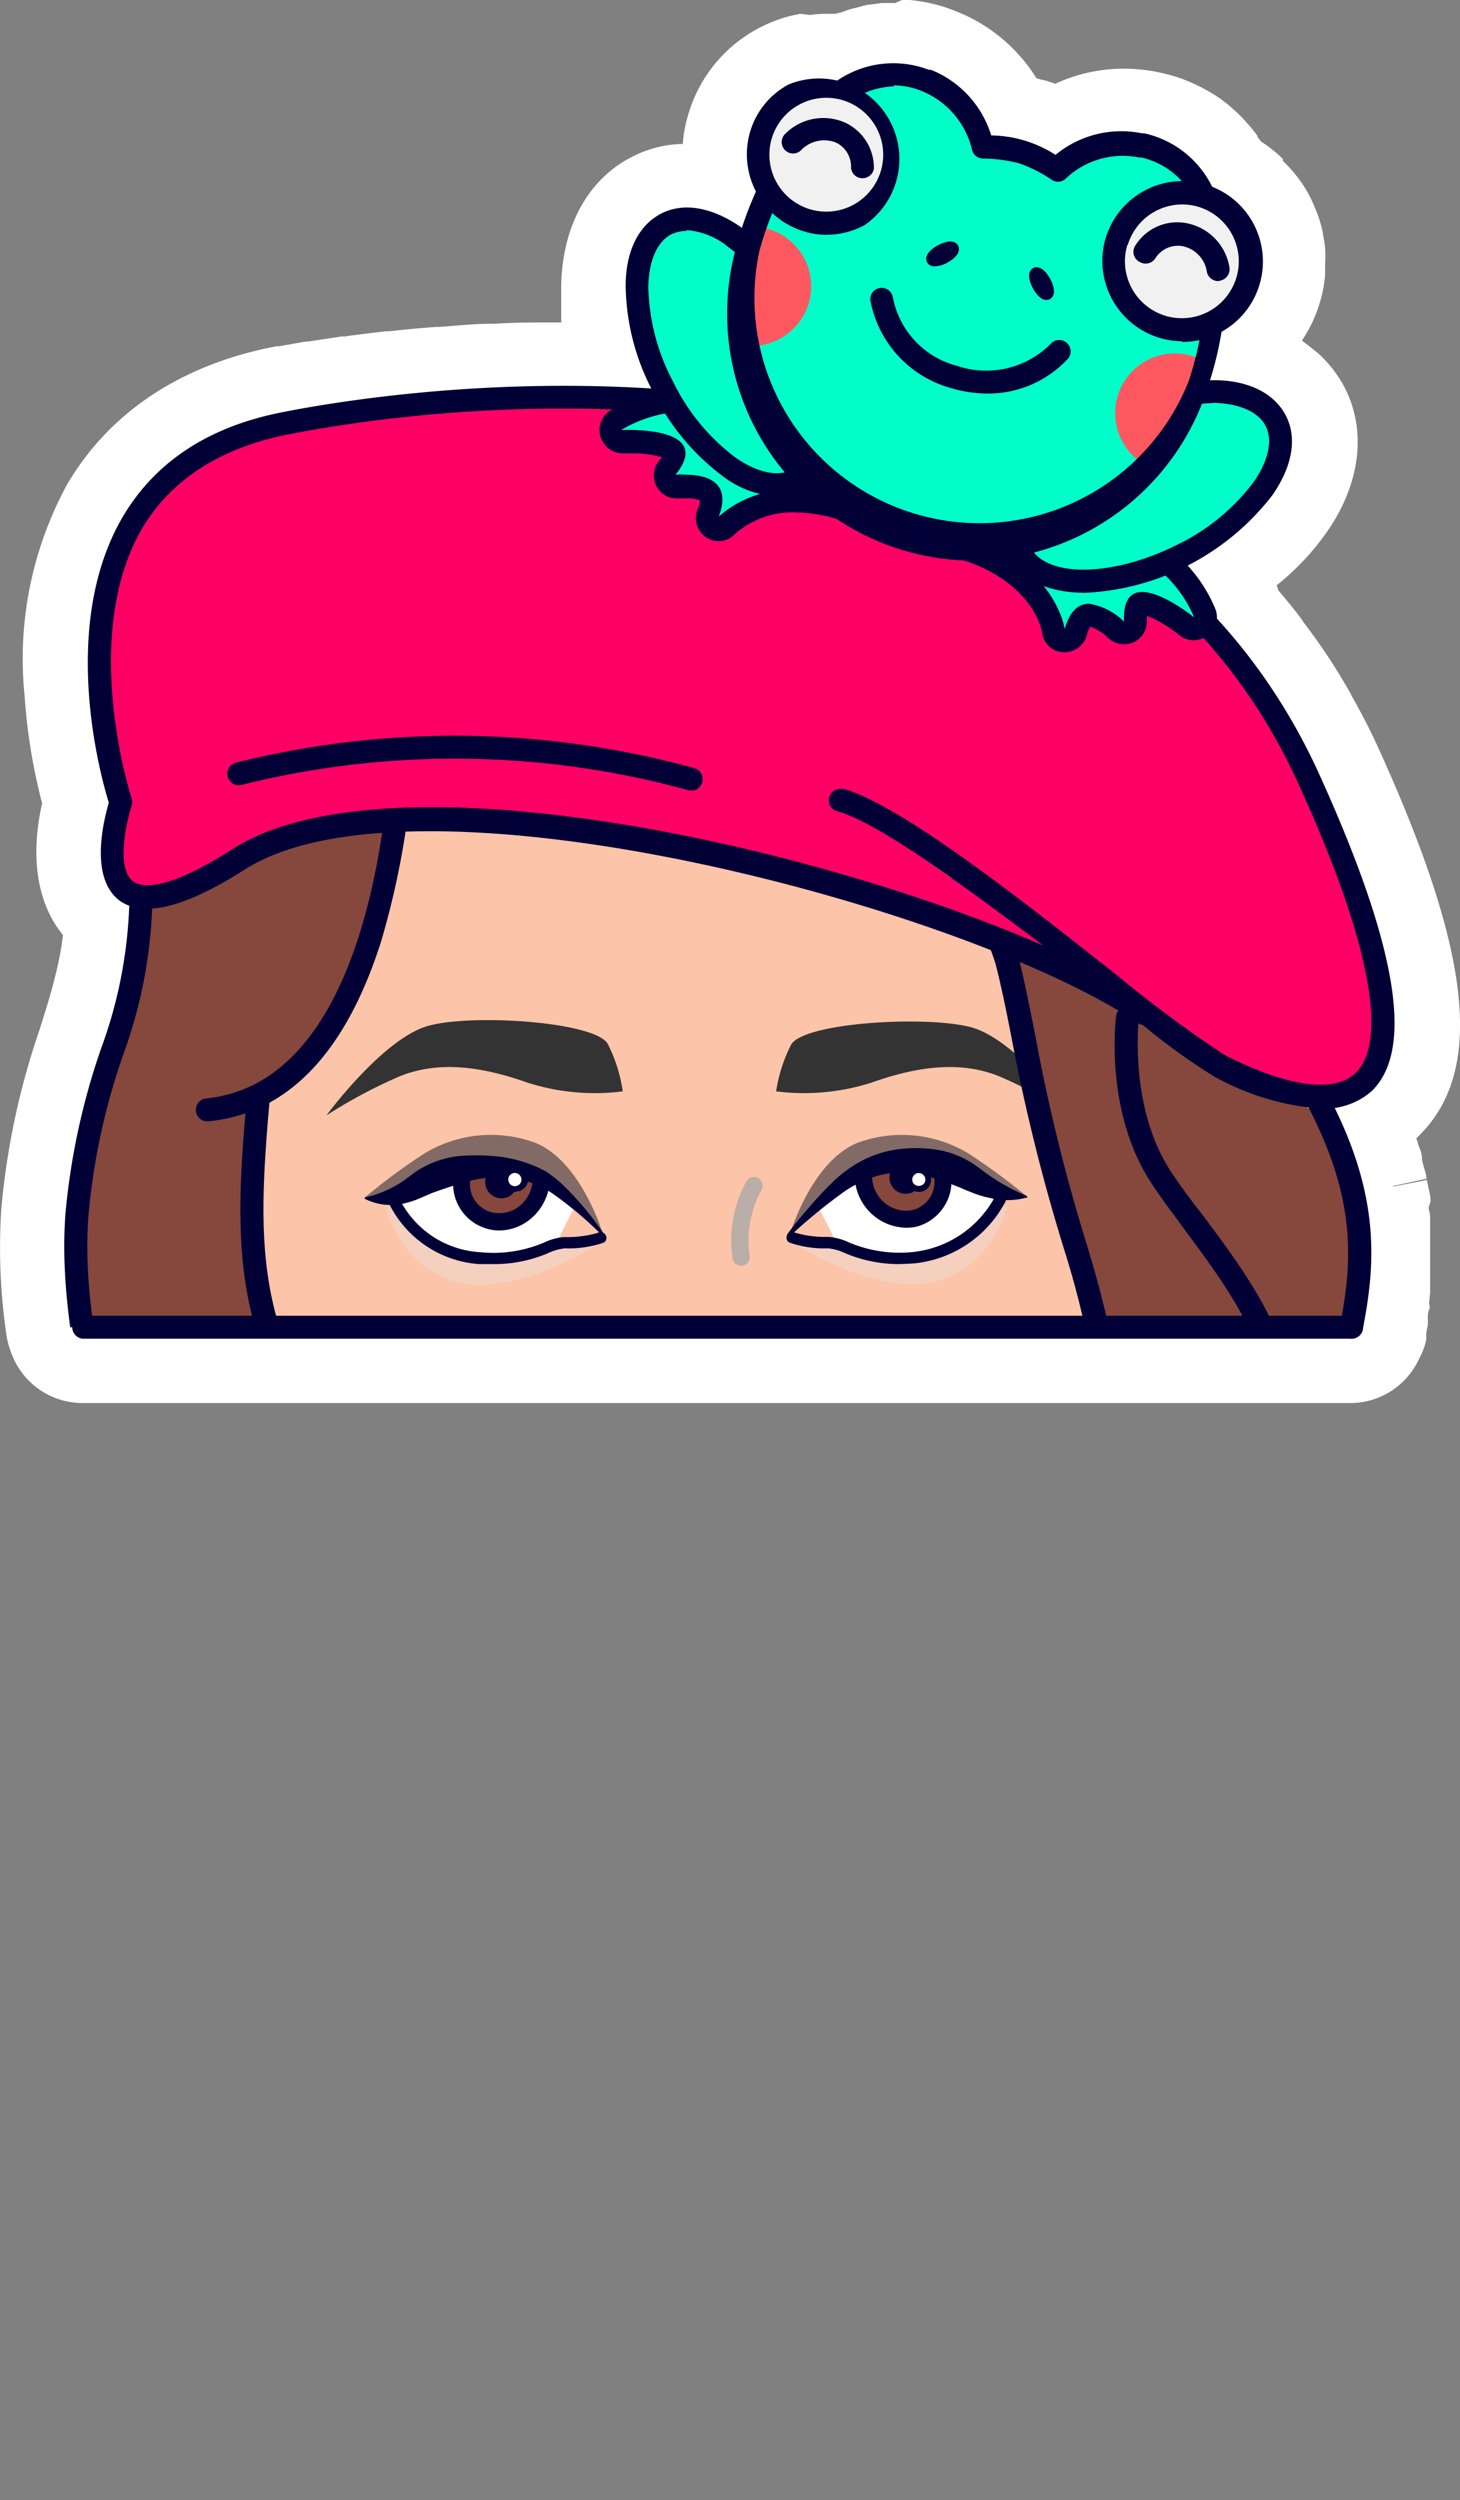 <?xml version="1.0" encoding="UTF-8"?> <svg xmlns="http://www.w3.org/2000/svg" xmlns:xlink="http://www.w3.org/1999/xlink" viewBox="0 0 90.82 155.45"><rect x="0" y="0" width="90.82" height="155.45" fill="#808080" stroke="none"/> <defs> <style>.cls-1,.cls-8{fill:none;}.cls-2{isolation:isolate;}.cls-3{fill:#fff;}.cls-4{clip-path:url(#clip-path);}.cls-5{fill:#86473d;}.cls-6{fill:#fcc4a8;}.cls-7{fill:#010036;}.cls-8{stroke:#010036;stroke-linecap:round;stroke-linejoin:round;stroke-width:4px;}.cls-9{fill:#333;}.cls-10{fill:#ff004b;}.cls-11,.cls-14{mix-blend-mode:multiply;}.cls-12{fill:#bbada8;}.cls-13{fill:#826b66;}.cls-14{opacity:0.4;}.cls-15{fill:#ebe0de;}.cls-16{fill:#ff0064;}.cls-17{fill:#00ffc8;}.cls-18{clip-path:url(#clip-path-2);}.cls-19{fill:#ff5860;}.cls-20{fill:#f1f1f1;}</style> <clipPath id="clip-path" transform="translate(-2.01 -8.14)"> <rect class="cls-1" width="90.67" height="90.67"></rect> </clipPath> <clipPath id="clip-path-2" transform="translate(-2.01 -8.14)"> <path class="cls-1" d="M77.43,22a5.5,5.5,0,0,0-4.26-4.73H73a5.93,5.93,0,0,0-5.19,1.52,9.53,9.53,0,0,0-2.19-1.09,9.38,9.38,0,0,0-2.42-.29,6,6,0,0,0-3.51-4.13l-.16-.07a5.5,5.5,0,0,0-6.15,1.62,21.06,21.06,0,0,0-4.77,8.54l-.06.21A14.67,14.67,0,0,0,76.65,32a1.72,1.72,0,0,1,.07-.21A21.22,21.22,0,0,0,77.43,22Z"></path> </clipPath> </defs> <title>Dasha_sticker_4</title> <g class="cls-2"> <g id="Layer_2" data-name="Layer 2"> <g id="Layer_1-2" data-name="Layer 1"> <g id="Layer_2-2" data-name="Layer 2"> <g id="Layer_1-2-2" data-name="Layer 1-2"> <path class="cls-3" d="M7.14,93.38a2.74,2.74,0,0,1-2.61-2,2.52,2.52,0,0,1-.13-.47,35.23,35.23,0,0,1-.31-7.47,44.28,44.28,0,0,1,2.3-10.73l.42-1.37c.17-.58.34-1.15.5-1.74.08-.33.17-.66.24-1a19.51,19.51,0,0,0,.45-3H8c-2.3-2-1.81-5.54-1.31-7.48-.8-2.85-2.82-11.84,1.19-18.75,2.28-3.94,6.05-6.46,11.2-7.49l.75-.15,1.58-.27h.17c.63-.11,1.32-.21,2.06-.31h.21c.76-.11,1.59-.21,2.48-.31h.21c.89-.1,1.85-.19,2.86-.27h.2c1-.08,2.09-.14,3.21-.19H33c1.12,0,2.28-.08,3.48-.08h3c-.07-.22-.12-.43-.18-.64v-.09c-.07-.27-.13-.55-.18-.82v-.18c0-.27-.09-.51-.12-.74V26c.06-3,1.23-5.17,3.3-6.23a5.37,5.37,0,0,1,2.51-.6,6.5,6.5,0,0,1,1.91.29,7.56,7.56,0,0,1-.14-.83,1.41,1.41,0,0,1,0-.29,6.37,6.37,0,0,1,0-1.07,7.15,7.15,0,0,1,.26-1.38,7,7,0,0,1,4.55-4.63,5.76,5.76,0,0,1,1-.22l.25-.05a6.46,6.46,0,0,1,.88,0h.79l.13-.06.46-.19.58-.19.51-.14a4.94,4.94,0,0,0,.65-.12l.39-.05H58.4a7.9,7.9,0,0,1,.85.11l.33.07a10.68,10.68,0,0,1,1.1.33l.2.08a8.3,8.3,0,0,1,4.39,4.06,8.37,8.37,0,0,1,1.3.28,9.34,9.34,0,0,1,1.24.48A8.31,8.31,0,0,1,72,14.46a8.82,8.82,0,0,1,1.7.16l.26.05A9.93,9.93,0,0,1,75,15l.27.11a7,7,0,0,1,.78.37l.3.16a8.42,8.42,0,0,1,.87.6,2.29,2.29,0,0,1,.23.21A6.89,6.89,0,0,1,78,17l.32.36c.13.16.25.32.37.49s.2.27.29.41l.14.22.42.26h0a6.32,6.32,0,0,1,.94.77l.09.08a6.15,6.15,0,0,1,.7.83l.11.15a9.85,9.85,0,0,1,.52.89l.12.29a6.72,6.72,0,0,1,.32.85,2.36,2.36,0,0,0,.1.46l-2,.47,2-.32c0,.21.08.42.1.63s0,.47,0,.71v.6a8.81,8.81,0,0,1-.26,1.34,6.17,6.17,0,0,1-.48,1.16c0,.08-.08.16-.13.24a6.45,6.45,0,0,1-.54.82l-.13.15a6,6,0,0,1-.73.78l-.21.18a.66.66,0,0,1-.08.38l.21.06a4.56,4.56,0,0,1,.52.18l.3.13.45.21.33.19.37.25a3.51,3.51,0,0,1,.36.29c.11.09.21.17.3.26l.37.41a2.43,2.43,0,0,1,.2.25,4.27,4.27,0,0,1,.46.73c1.06,2.07.72,4.56-1,7a15.58,15.58,0,0,1-4,3.85h0a10.7,10.7,0,0,1,.66,1.31,2.26,2.26,0,0,1,.17.56c.44.49.88,1,1.35,1.62l.33.43.14.19c.41.54.81,1.09,1.19,1.66l.51.77a19.72,19.72,0,0,1,1,1.72l.13.23c.1.17.2.34.29.51.49.91.91,1.74,1.28,2.55,5.42,11.9,6.28,18.67,2.8,22a5.08,5.08,0,0,1-1,.72.17.17,0,0,1-.1,0v.07l.21.53c.07.18.12.34.18.51l.09.27c.06.17.11.33.16.49s.12.38.17.57v.15a2.42,2.42,0,0,0,.14.51c0,.17.09.38.13.57s.09.45.13.62.07.39.1.58a2.1,2.1,0,0,0,.08.56l.06.57v4.14l-.11,1-.14.91-.15.83a2.16,2.16,0,0,1-.27.69A2.7,2.7,0,0,1,86,93.38Z" transform="translate(-2.01 -8.14)"></path> <path class="cls-3" d="M57.57,12.07h.55a1.51,1.51,0,0,1,.59.08l.26,0a6,6,0,0,1,.82.25h.13a6.42,6.42,0,0,1,3.75,4.08,7.57,7.57,0,0,1,4,1.21,6.6,6.6,0,0,1,4.06-1.47,6.49,6.49,0,0,1,1.32.13h.14a7.76,7.76,0,0,1,.82.25l.24.1a3.32,3.32,0,0,1,.54.25l.24.13a7.49,7.49,0,0,1,.65.45l.17.16.41.38a2.09,2.09,0,0,1,.24.28,3.44,3.44,0,0,1,.28.36,3.46,3.46,0,0,1,.22.31c.13.21.25.43.36.65h0a4.69,4.69,0,0,1,.79.44h0a5,5,0,0,1,.67.55h0a5.25,5.25,0,0,1,.53.62l.07.11a5.63,5.63,0,0,1,.37.62,2.44,2.44,0,0,1,.1.24,4,4,0,0,1,.21.58,2.33,2.33,0,0,1,.08.38,4,4,0,0,1,.09.5,5.23,5.23,0,0,1,0,.56v.37a5.14,5.14,0,0,1-.18.95,6,6,0,0,1-.33.83l-.09.14a6.33,6.33,0,0,1-.39.61l-.08.09a5.68,5.68,0,0,1-.53.57h0a4.83,4.83,0,0,1-.68.51h0q-.1.63-.24,1.26h0c-.09.42-.19.85-.3,1.28a3.22,3.22,0,0,1,.55.67,5.35,5.35,0,0,1,.56.07h.15l.46.11h.19l.38.13L80,32l.32.16.22.13.26.16.22.19.2.17.23.25c0,.06.09.1.13.16A3.41,3.41,0,0,1,82,34c.71,1.39.41,3.14-.84,4.94a14.37,14.37,0,0,1-5.24,4.36h0a10.11,10.11,0,0,1,.71.88l.31.44.22.37a7.77,7.77,0,0,1,.5,1,1.19,1.19,0,0,1,.09.36,1.31,1.31,0,0,1,0,.28c.6.64,1.16,1.32,1.71,2l.45.59c.38.51.76,1,1.12,1.57.17.24.33.48.48.73.35.53.67,1.08,1,1.63.14.24.28.47.4.71.43.78.84,1.59,1.22,2.42C88.94,67,90,73.43,87.32,76a4,4,0,0,1-.62.46l-.25.13c-.13.07-.28.13-.42.19l-.33.11-.38.09-.39.07h0c.1.19.18.38.27.57l.32.69c.09.21.16.4.24.6l.25.61c.07.2.14.4.2.6s.14.38.19.56.12.39.17.58l.15.54.12.55a3.33,3.33,0,0,0,.11.53l.09.52a1.29,1.29,0,0,0,.07.51c.07.17,0,.34.06.51a1.34,1.34,0,0,1,0,.49v3.25a1.54,1.54,0,0,1,0,.47,1.13,1.13,0,0,0,0,.41,1.22,1.22,0,0,1-.07.48L87,89.9l-.09.5-.06.3h-.08a.71.71,0,0,1-.71.71H7.14a.71.71,0,0,1-.71-.71h0a33.46,33.46,0,0,1-.31-7A43.24,43.24,0,0,1,8.3,73.33L8.72,72c.19-.6.36-1.2.52-1.81.1-.35.18-.71.26-1.07a21,21,0,0,0,.5-3.44V64.47h0a2.22,2.22,0,0,1-.64-.35c-1.85-1.45-.94-5-.63-6.06-.5-1.6-3.11-10.92.84-17.73,2-3.42,5.3-5.62,9.86-6.53l.58-.11h.14l1.55-.27h.18l2-.3h.2c.75-.1,1.56-.21,2.43-.3h.19q1.34-.15,2.82-.27h.19c1-.08,2-.14,3.15-.19h.2c1.1,0,2.24-.08,3.41-.08H37c1.09,0,2.21,0,3.35.06h.26c.62,0,1.25.06,1.89.1a18.11,18.11,0,0,1-1-2.46h0c-.09-.26-.16-.53-.23-.8V29.1c-.06-.24-.11-.48-.16-.72V28.2a6,6,0,0,0-.09-.61,2,2,0,0,1,0-.35,3.09,3.09,0,0,1,0-.43v-.76c0-2.19.83-3.78,2.21-4.49a3.55,3.55,0,0,1,1.6-.38,6,6,0,0,1,3.34,1.21l.06.05h.07a21.72,21.72,0,0,1,.85-2.2h0a5,5,0,0,1-.56-1.8.43.43,0,0,1,0-.16,3.66,3.66,0,0,1,0-.81,5,5,0,0,1,2.59-3.95,4.52,4.52,0,0,1,.85-.36l.66-.15h.81a5.35,5.35,0,0,1,1.13.12h0a5.2,5.2,0,0,1,.62-.32l.41-.16.37-.13.39-.1.48-.09h.79m0-4h-.84l-.51.07a3.64,3.64,0,0,0-.8.15l-.67.17-.6.21H54.2L54,9H53.5a8.27,8.27,0,0,0-1.11.07L51.82,9a8.51,8.51,0,0,0-1.11.26,9.48,9.48,0,0,0-1.54.65,8.87,8.87,0,0,0-4.34,5.33A8.06,8.06,0,0,0,44.49,17v.09a7.18,7.18,0,0,0-3.18.81c-2.72,1.39-4.32,4.3-4.39,8V28a.61.61,0,0,1,0,.19h-.5c-1.23,0-2.43,0-3.6.08h-.18c-1.13,0-2.23.12-3.32.2h-.2c-1,.07-2,.17-2.93.27H26c-.86.1-1.71.2-2.54.32h-.2l-2.1.32H21l-1.62.29h-.16l-.61.12C13,31,8.71,33.92,6.16,38.31A22.65,22.65,0,0,0,3.54,51.4a36,36,0,0,0,1.09,6.69c-.76,3.37-.3,6.25,1.3,8.19-.08.64-.19,1.28-.33,1.91-.07.31-.15.63-.23.94-.15.59-.33,1.2-.47,1.66l-.42,1.35A47,47,0,0,0,2.09,83.32a37.2,37.2,0,0,0,.33,7.89,4.69,4.69,0,0,0,.24.91,4.72,4.72,0,0,0,4.48,3.26H86a4.71,4.71,0,0,0,4.28-2.74,4.24,4.24,0,0,0,.45-1.2v-.35a3.33,3.33,0,0,1,.1-.55v-.43a1.27,1.27,0,0,1,.08-.55c.08-.18,0-.25,0-.38v-.09l.06-.55V84a2,2,0,0,0-.07-.63c-.07-.21.1-.37.1-.62a3,3,0,0,0-.11-.64l-.12-.6-3.93.77,3.91-.85a2.9,2.9,0,0,0-.14-.62l-.15-.57v-.19a1.9,1.9,0,0,0-.17-.58c-.07-.2-.11-.37-.18-.55h0c4.26-4,3.55-11.28-2.35-24.25-.38-.85-.82-1.72-1.34-2.67-.1-.19-.21-.38-.32-.57L86,51.22c-.38-.66-.74-1.26-1.1-1.82-.17-.27-.35-.54-.53-.8-.39-.58-.81-1.16-1.26-1.75L83,46.68c-.12-.16-.24-.33-.36-.48q-.57-.72-1.11-1.35a1.05,1.05,0,0,0-.11-.31,16.07,16.07,0,0,0,3.12-3.31c2.1-3,2.5-6.32,1.11-9a7,7,0,0,0-.63-1c-.1-.14-.2-.26-.3-.38s-.27-.31-.47-.51a4.41,4.41,0,0,0-.39-.35l-.49-.39L83,29.32l.31-.51c.07-.12.14-.24.2-.36a8.72,8.72,0,0,0,.93-3.2v-.71h0a7.37,7.37,0,0,0,0-.94,6,6,0,0,0-.13-.85v-.07h0q-.06-.32-.15-.63A8,8,0,0,0,83.78,21c-.06-.14-.11-.27-.18-.41a8.05,8.05,0,0,0-.66-1.14l-.13-.18a9.74,9.74,0,0,0-1-1.13l0-.12a9.11,9.11,0,0,0-1.23-1l-.14-.09-.21-.29v-.05c-.15-.21-.31-.41-.47-.6l-.4-.45a6.35,6.35,0,0,0-.65-.62c-.12-.11-.22-.21-.34-.3a8.11,8.11,0,0,0-1.09-.75l-.35-.2c-.34-.18-.64-.32-.94-.45l-.4-.16a10.43,10.43,0,0,0-1.35-.39l-.32-.07h0a11.2,11.2,0,0,0-2-.19,10.14,10.14,0,0,0-4.27.94l-.58-.2a3.41,3.41,0,0,1-.59-.15A10.35,10.35,0,0,0,61.6,8.89h0l-.3-.12A10,10,0,0,0,60,8.37l-.4-.09c-.35-.06-.68-.11-1-.14h-.47Z" transform="translate(-2.01 -8.14)"></path> <g class="cls-4"> <polygon class="cls-5" points="52.16 109.16 57.8 105.73 65.26 101.42 68.7 91.57 69.66 90.2 69.57 101.1 70.22 113.94 60.36 113.88 58.94 113.42 56.24 110.49 53.13 109.89 52.16 109.16"></polygon> <path class="cls-5" d="M17.87,78.46l-.71-1.79,1.74-1.3q.48-5.1.77-10.22a35.08,35.08,0,0,1,.53-4.45l-5.61,2.19-4.05,1.27.12,6.27-3.51,10L7,90.67H18.62l-1.1-4.93Z" transform="translate(-2.01 -8.14)"></path> <path class="cls-6" d="M45.33,118.93c-5.59,0-7.4-1-10.69-2.84-1.17-.65-2.49-1.39-4.26-2.24-8.34-4-8.91-7-9.63-10.94l-.06-.29c-.29-1.56-.46-3.1-.62-4.6a30,30,0,0,0-1.14-6.37c-1.16-3.39-1.47-6.78-1.11-12.08.07-1,.16-2.11.27-3.2.36-3.72.65-7.51.87-11.26.54-9.25,3.48-12.08,6.33-14.82.51-.49,1-1,1.53-1.53,1.85-2,6.14-3,12.76-3,3,0,5.31.21,5.75.25s2.8-.25,5.76-.25c6.62,0,10.91,1,12.76,3,.49.53,1,1,1.52,1.53,2.85,2.74,5.8,5.57,6.34,14.82.21,3.75.51,7.54.87,11.26.1,1.08.19,2.16.26,3.2.37,5.3.06,8.69-1.11,12.08A30.42,30.42,0,0,0,70.6,98c-.17,1.5-.33,3-.63,4.6v.29c-.72,3.89-1.29,7-9.63,10.94-1.77.85-3.1,1.59-4.27,2.24C52.73,117.92,50.92,118.93,45.33,118.93Z" transform="translate(-2.01 -8.14)"></path> <path class="cls-7" d="M51.09,46.5c4.42,0,10.11.48,12.24,2.75,3.23,3.46,7,5.26,7.66,15.9q.33,5.66.88,11.29c.09,1,.18,2.07.26,3.18.37,5.36,0,8.58-1.07,11.79s-1,7.15-1.79,11.08S68.2,109.28,60,113.21c-6.78,3.24-7.3,5-14.65,5s-7.87-1.76-14.65-5c-8.21-3.93-8.55-6.79-9.29-10.72s-.68-7.86-1.78-11.08S18.17,85,18.54,79.62c.07-1.11.16-2.18.26-3.18q.54-5.62.87-11.29c.62-10.64,4.43-12.44,7.67-15.9C29.47,47,35.16,46.5,39.58,46.5c3.21,0,5.75.25,5.75.25s2.54-.25,5.76-.25m0-1.43c-2.86,0-5.17.19-5.76.25s-2.89-.25-5.75-.25c-6.83,0-11.3,1.08-13.29,3.21-.48.51-1,1-1.49,1.49-2.95,2.84-6,5.77-6.55,15.3-.22,3.74-.51,7.52-.87,11.23-.11,1.09-.2,2.18-.27,3.23-.37,5.4-.05,8.86,1.15,12.35a30.49,30.49,0,0,1,1.1,6.22c.16,1.51.33,3.07.63,4.65V103c.73,3.93,1.36,7.31,10,11.46,1.75.84,3.07,1.57,4.23,2.21,3.28,1.83,5.26,2.93,11,2.93s7.76-1.1,11-2.93c1.16-.64,2.48-1.37,4.23-2.21,8.67-4.15,9.29-7.53,10-11.46l.06-.29c.29-1.58.46-3.14.63-4.65a30.49,30.49,0,0,1,1.1-6.22c1.19-3.49,1.52-7,1.15-12.35-.08-1-.17-2.14-.27-3.23-.36-3.71-.65-7.49-.87-11.23-.55-9.53-3.6-12.46-6.55-15.3-.52-.5-1-1-1.5-1.49-2-2.13-6.46-3.21-13.28-3.21Z" transform="translate(-2.01 -8.14)"></path> <path class="cls-5" d="M71.06,91.41c-.17.5-.31,1-.43,1.52l.52,1.93.72,12L70.35,116l-5.21,9.85L62.57,132l-1.78,6.43.79,8.6.55,1.53,4.55,8.3,5.81,6,.73-7.18,1.84-4.63,4.07-4.31,2.16-4,2.15.71,1.84,3.76,2,5.1,1,.08,1.84-4.15.32-5.74-1-7.35a59,59,0,0,1-1.44-7.9,23.27,23.27,0,0,1,.88-5.75,32.19,32.19,0,0,0,1.36-8.38,9.67,9.67,0,0,0-2.4-6.06l-5.27,9.18-1-5.27-.32-7.58.63-7.83-.63-4.23-.39-.68H71.3Z" transform="translate(-2.01 -8.14)"></path> <polygon class="cls-5" points="6.65 109.72 12.23 119.37 17.98 126.75 21.93 129.86 22.37 140.74 20.61 144.15 18.77 148.73 17.35 145.15 14.98 142.3 14.45 146.46 11.76 149.21 11.34 146.09 8.7 142.35 6.22 139.51 4.01 135.02 3.11 139.82 0.74 128.8 2.11 118.1 6.65 109.72"></polygon> <path class="cls-8" d="M81.11,119.27c-2.87,5-5.57,9.52-6.48,10.73-2.14,2.86-5,6.47-7.85,7.52" transform="translate(-2.01 -8.14)"></path> <path class="cls-8" d="M29.43,121.8a14.47,14.47,0,0,0-7.32,1.41" transform="translate(-2.01 -8.14)"></path> <path class="cls-8" d="M15.38,137.71s-2.76,5.53.12,9.85c1.33,2,5.89,6,4.82,9.95,0,0,2-4.06,3.22-7.43,3-8.16-3.12-31.21-3.12-31.21" transform="translate(-2.01 -8.14)"></path> <path class="cls-8" d="M6.22,140.85s.52,4.87,3,8.09c1.27,1.64,5.36,4.29,3.93,8.57,0,0,5.15-1.22,4-7.79" transform="translate(-2.01 -8.14)"></path> <polygon class="cls-5" points="76.85 66.69 82.38 69.38 84.42 76.59 84.27 81.61 82.82 90.49 84.13 96.39 86.53 101.93 78.88 109.57 73.64 80.96 76.85 66.69"></polygon> <path class="cls-9" d="M50.29,76a13.8,13.8,0,0,0,5.92-.54c2.82-1,5.68-1.45,8.27-.26a32.06,32.06,0,0,1,4.24,2.29S65.18,72.72,62.37,72,52,71.72,51.22,73.1A9.55,9.55,0,0,0,50.29,76Z" transform="translate(-2.01 -8.14)"></path> <polygon class="cls-10" points="59.4 52.97 65.98 50.17 69.24 54.23 76.63 59.82 66.96 58.05 62.26 56.47 59.77 54.16 59.4 52.97"></polygon> <path class="cls-7" d="M87.49,154.3h-.2a.71.71,0,0,1-.5-.58c0-.08-1.14-7.49-5.65-10.91a.72.72,0,0,1-.14-1,.74.74,0,0,1,1-.14c3.64,2.76,5.24,7.65,5.86,10.2,1.38-2.35,1.94-5.74,1.68-10.09a55.18,55.18,0,0,0-2-11.19c-1-3.47-.2-6.29.64-9.28a34.41,34.41,0,0,0,1.13-5,14.88,14.88,0,0,0,0-4,14.75,14.75,0,0,0-1.61-3.52c-1.45-2.71-3.26-6.09-3.45-9.24a27.06,27.06,0,0,1,.81-7.5c.94-4.49,1.82-8.73-2-15.7a.71.71,0,0,1,.23-1l0,0a.73.73,0,0,1,1,.25v0c4.12,7.43,3.14,12.13,2.19,16.68a25.89,25.89,0,0,0-.78,7.12c.17,2.84,1.9,6.06,3.28,8.65a15.07,15.07,0,0,1,1.77,4,16,16,0,0,1,0,4.37,36.49,36.49,0,0,1-1.16,5.15c-.82,2.9-1.52,5.41-.64,8.49,1.48,5.19,4.36,17.91-.87,23.89A.72.72,0,0,1,87.49,154.3Z" transform="translate(-2.01 -8.14)"></path> <path class="cls-7" d="M5.32,150.73a.72.72,0,0,1-.69-.53c-.14-.47-3.25-11.66-2.17-19.23A35.85,35.85,0,0,1,6,120.41c4.27-8.78,2.8-16.44,1.38-23.84C6.56,92.16,5.76,88,6.08,83.62A43.16,43.16,0,0,1,8.3,73.33a28.49,28.49,0,0,0,1.75-8.9.72.72,0,1,1,1.43-.17.49.49,0,0,1,0,.17,29.73,29.73,0,0,1-1.82,9.33,41.22,41.22,0,0,0-2.15,10C7.2,87.9,8,92,8.81,96.3c1.47,7.63,3,15.53-1.49,24.74a33.91,33.91,0,0,0-3.44,10.13c-.6,4.22.2,9.77,1,13.72.59-5.8,2.48-14.86,8.52-18.34a.71.71,0,1,1,.71,1.24h0C5.83,132.55,6,149.82,6,150a.71.71,0,0,1-.61.72Z" transform="translate(-2.01 -8.14)"></path> <path class="cls-7" d="M80.73,68.7h-.07a64.41,64.41,0,0,1-18.14-4.28.7.7,0,0,1-.37-.93h0a.72.72,0,0,1,.94-.37A65,65,0,0,0,80.8,67.27a.72.72,0,0,1-.07,1.43Z" transform="translate(-2.01 -8.14)"></path> <path class="cls-7" d="M81.79,68.7h-.13c-8.29-1.54-14-9.4-14.2-9.73a.72.72,0,0,1,1.17-.83c.05.08,5.58,7.72,13.29,9.15a.72.72,0,0,1,.54.87.74.74,0,0,1-.67.55Z" transform="translate(-2.01 -8.14)"></path> <polygon class="cls-5" points="17.19 52.32 24.88 51.1 21.93 61.23 19.04 66.22 13.83 68.99 12.05 57.68 17.19 52.32"></polygon> <path class="cls-9" d="M40.75,76a13.8,13.8,0,0,1-5.92-.54c-2.82-1-5.69-1.45-8.27-.26a32.06,32.06,0,0,0-4.24,2.29s3.54-4.81,6.35-5.57,10.41-.24,11.15,1.14A9.52,9.52,0,0,1,40.75,76Z" transform="translate(-2.01 -8.14)"></path> <polygon class="cls-3" points="25.98 73.4 29.77 72.58 33.68 73.24 35.53 74.41 35.79 74.64 37.6 76.8 36.96 77.13 35.66 77.13 35.66 77.18 34.45 77.2 30.08 78.36 26.34 76.88 24.89 75.14 24.88 74.32 25.98 73.4"></polygon> <polygon class="cls-6" points="35.84 74.86 34.68 77.14 36.84 76.98 37.48 76.65 35.84 74.86"></polygon> <polygon class="cls-5" points="28.8 73.24 30.89 72.6 33.68 73.24 33.15 74.09 29.72 74.38 28.8 73.24"></polygon> <polygon class="cls-3" points="60.67 73.4 56.88 72.58 52.97 73.24 51.12 74.41 50.86 74.64 49.05 76.8 49.68 77.13 50.99 77.13 50.99 77.18 52.2 77.2 56.56 78.36 60.3 76.88 61.75 75.14 61.77 74.32 60.67 73.4"></polygon> <polygon class="cls-6" points="50.81 74.86 51.97 77.14 49.81 76.98 49.17 76.65 50.81 74.86"></polygon> <polygon class="cls-5" points="58.33 72.99 55.76 72.6 52.97 73.24 53.5 74.09 56.93 74.38 58.33 72.99"></polygon> <g class="cls-11"> <path class="cls-12" d="M48.11,86.84a.53.53,0,0,1-.53-.47,7.56,7.56,0,0,1,.9-4.84.54.54,0,0,1,.76-.09.53.53,0,0,1,.14.68,6.56,6.56,0,0,0-.74,4.12.53.53,0,0,1-.45.6h-.08Z" transform="translate(-2.01 -8.14)"></path> </g> <path class="cls-13" d="M39.47,84.74s-1.34-4.42-4.18-5.55a8,8,0,0,0-6.88.67,38.75,38.75,0,0,0-3.6,2.65c-.67.38,2.8-.5,2.8-.5l3.46-1.15,5,.5Z" transform="translate(-2.01 -8.14)"></path> <path class="cls-5" d="M35.67,81.92A2.64,2.64,0,0,1,32.59,84l-.14,0a2.35,2.35,0,0,1-1.63-2.87" transform="translate(-2.01 -8.14)"></path> <path class="cls-7" d="M33.09,84.65a2.65,2.65,0,0,1-.79-.11,2.88,2.88,0,0,1-1.75-1.4A2.8,2.8,0,0,1,30.31,81a.54.54,0,0,1,1,.31,1.79,1.79,0,0,0,1.25,2.2,2,2,0,0,0,1.55-.23,2.18,2.18,0,0,0,1-1.47.52.52,0,0,1,.62-.42h0a.54.54,0,0,1,.42.64h0a3.32,3.32,0,0,1-1.51,2.17A3.08,3.08,0,0,1,33.09,84.65Z" transform="translate(-2.01 -8.14)"></path> <circle class="cls-7" cx="31.19" cy="73.5" r="1.01"></circle> <g class="cls-14"> <path class="cls-15" d="M33.47,86.38l-4-.48-2.55-3-.92.27a7.36,7.36,0,0,0,2,3.4c2.34,1.92,4.48,1.71,7.36.81a19.18,19.18,0,0,0,4-2H37.17Z" transform="translate(-2.01 -8.14)"></path> </g> <path class="cls-7" d="M32.68,86.74h-.86a6.76,6.76,0,0,1-5.53-3.61.35.35,0,0,1,.64-.3A6,6,0,0,0,31.88,86a8.07,8.07,0,0,0,4-.61,3.41,3.41,0,0,1,1.25-.33,6.82,6.82,0,0,0,2.06-.26.36.36,0,0,1,.49.13.34.34,0,0,1-.1.47h0a6.67,6.67,0,0,1-2.43.36,3.17,3.17,0,0,0-1,.28A8.51,8.51,0,0,1,32.68,86.74Z" transform="translate(-2.01 -8.14)"></path> <path class="cls-7" d="M39.51,85a22.86,22.86,0,0,0-3.15-2.66,5.21,5.21,0,0,0-1.73-.78,6.76,6.76,0,0,0-1.9-.21,7.48,7.48,0,0,0-1.88.32c-.6.18-1.19.37-1.77.58a3.69,3.69,0,0,0-.42.17l-.22.09-.27.12A5.71,5.71,0,0,1,27,83a3.59,3.59,0,0,1-2.28-.31.08.08,0,0,1,0-.11h0l.06,0h0a6.73,6.73,0,0,0,2.6-1.22l.19-.14.23-.17a3.76,3.76,0,0,1,.5-.31,5.92,5.92,0,0,1,2.2-.71,12.3,12.3,0,0,1,2.27,0,8,8,0,0,1,2.21.5A7.29,7.29,0,0,1,36,81a8.47,8.47,0,0,1,.89.69,18.07,18.07,0,0,1,1.47,1.56c.45.54.87,1.1,1.27,1.69a.08.08,0,0,1,0,.11h0a.08.08,0,0,1-.11,0Z" transform="translate(-2.01 -8.14)"></path> <circle class="cls-3" cx="32.09" cy="73.35" r="0.58"></circle> <path class="cls-7" d="M34.1,82.25a.77.77,0,1,1,.76-.78v0a.76.76,0,0,1-.76.76Zm0-1.17a.41.41,0,0,0-.47.34.42.42,0,0,0,.34.47.29.29,0,0,0,.13,0,.41.41,0,0,0,0-.81Z" transform="translate(-2.01 -8.14)"></path> <path class="cls-13" d="M51.2,84.74s1.33-4.42,4.18-5.55a8,8,0,0,1,6.87.67,38.89,38.89,0,0,1,3.61,2.65c.67.38-2.81-.5-2.81-.5L59.6,80.86l-5,.5Z" transform="translate(-2.01 -8.14)"></path> <path class="cls-5" d="M55.73,81.46a2.69,2.69,0,0,0,2.9,2.46l.2,0a2.34,2.34,0,0,0,1.8-2.77" transform="translate(-2.01 -8.14)"></path> <path class="cls-7" d="M58.38,84.48a3.26,3.26,0,0,1-3.19-3,.55.55,0,0,1,.5-.58.54.54,0,0,1,.57.49h0A2.16,2.16,0,0,0,57.13,83a2.05,2.05,0,0,0,1.59.39,1.81,1.81,0,0,0,1.39-2.12.54.54,0,0,1,.39-.64h0a.51.51,0,0,1,.63.37v0a2.82,2.82,0,0,1-.37,2.12A2.92,2.92,0,0,1,59,84.42,3.18,3.18,0,0,1,58.38,84.48Z" transform="translate(-2.01 -8.14)"></path> <circle class="cls-7" cx="56.34" cy="73.22" r="1.01"></circle> <g class="cls-14"> <path class="cls-15" d="M61.21,85.9l2.56-3,.92.27a7.34,7.34,0,0,1-2.06,3.36c-2.33,1.92-4.48,1.71-7.36.81a19.18,19.18,0,0,1-4-2h2.19l2.17.69,2.94.47Z" transform="translate(-2.01 -8.14)"></path> </g> <path class="cls-7" d="M58,86.74a8.61,8.61,0,0,1-3.47-.7,3.17,3.17,0,0,0-1-.28,6.65,6.65,0,0,1-2.42-.36.35.35,0,0,1-.13-.48h0a.36.36,0,0,1,.49-.13,6.82,6.82,0,0,0,2.06.26,3.46,3.46,0,0,1,1.26.33,8.07,8.07,0,0,0,4,.61,6.58,6.58,0,0,0,5.11-3.43.35.35,0,0,1,.48-.16.34.34,0,0,1,.17.46h0a7.22,7.22,0,0,1-5.71,3.84Z" transform="translate(-2.01 -8.14)"></path> <path class="cls-7" d="M51,84.86c.42-.57.87-1.11,1.34-1.65s.94-1.06,1.46-1.56a7.82,7.82,0,0,1,1.81-1.33,6.84,6.84,0,0,1,2.2-.71,8.34,8.34,0,0,1,2.34,0,5.73,5.73,0,0,1,2.2.77c.17.1.34.22.49.33l.21.15.19.15c.26.19.53.37.81.55a13.61,13.61,0,0,0,1.82.94h0a.09.09,0,0,1,0,.12h-.06a4.55,4.55,0,0,1-2.26,0,6.19,6.19,0,0,1-1.11-.34L62,82.1c-.15-.06-.28-.13-.43-.18a18.24,18.24,0,0,0-1.76-.6,5.59,5.59,0,0,0-3.7.09,7,7,0,0,0-1.73.93A34.31,34.31,0,0,0,51.15,85h0A.1.1,0,0,1,51,85l0,0A.12.12,0,0,1,51,84.86Z" transform="translate(-2.01 -8.14)"></path> <circle class="cls-3" cx="57.15" cy="73.35" r="0.58"></circle> <path class="cls-7" d="M59.16,82.25a.74.74,0,0,1-.54-.23.77.77,0,0,1,0-1.07.78.78,0,0,1,1.08,0h0a.77.77,0,0,1,0,1.09A.75.75,0,0,1,59.16,82.25Zm0-1.17a.36.36,0,0,0-.28.12.38.38,0,0,0-.12.29.36.36,0,0,0,.12.28.42.42,0,0,0,.57,0,.36.36,0,0,0,.12-.28.38.38,0,0,0-.12-.29h0A.4.4,0,0,0,59.16,81.08Z" transform="translate(-2.01 -8.14)"></path> <path class="cls-5" d="M71.3,90.67H70l.6,2.26c.12-.51.26-1,.43-1.52Z" transform="translate(-2.01 -8.14)"></path> <path class="cls-5" d="M80.33,69.8l-1-1.91-3.19-.08L71,66.41c.21,3.35.47,6.69.8,10,.09,1,.18,2.07.26,3.18.34,5,.08,8.07-.83,11h9.52L78.65,86.8Z" transform="translate(-2.01 -8.14)"></path> <path class="cls-5" d="M63.25,64.61l1.38,3.22,1.81,10.11,1.92,6.47L70,90.67h1.3c.91-3,1.17-6.1.83-11-.08-1.11-.17-2.18-.26-3.18-.33-3.34-.59-6.68-.8-10L69.47,66Z" transform="translate(-2.01 -8.14)"></path> <path class="cls-7" d="M14.91,77.86a.69.69,0,0,1-.71-.64.71.71,0,0,1,.63-.78h0c11.42-1.15,11.56-23,11.56-24,0-6,4.14-12.15,8.21-12.15,2,0,3,.31,3.29,1a1.14,1.14,0,0,1-.28,1.25.72.72,0,0,1-1,0,.7.7,0,0,1-.18-.69,6.58,6.58,0,0,0-1.82-.17c-3.49,0-6.78,6-6.78,10.72a51.67,51.67,0,0,1-2.12,14.3C23.5,73.64,19.89,77.37,15,77.86Z" transform="translate(-2.01 -8.14)"></path> <path class="cls-7" d="M72.49,163.59a.71.71,0,0,1-.42-.14c-.27-.19-6.64-4.87-10.61-14.6-4.06-10,1.4-20.86,6.84-30.28,5.26-9.13,2.26-25.35-.07-32.66a119.41,119.41,0,0,1-3.31-13.32c-.34-1.72-.64-3.22-1-4.58a16.85,16.85,0,0,0-2.2-4.46,36.76,36.76,0,0,1-5.67-14.9c-1.71-11-7.63-11.54-13.54-11.19a3.66,3.66,0,0,0-2.89,1.38c-1.59,2.11-.75,5.93-.75,6a.71.71,0,1,1-1.39.31c0-.18-1-4.49,1-7.13a5.07,5.07,0,0,1,4-2c6.75-.39,13.24.83,15,12.4A35.12,35.12,0,0,0,63,62.81a17.9,17.9,0,0,1,2.37,4.85c.35,1.4.65,2.91,1,4.65A112.42,112.42,0,0,0,69.6,85.48a70.67,70.67,0,0,1,3,16.25c.42,7.41-.6,13.31-3,17.55-5.26,9.13-10.56,19.66-6.74,29a36.05,36.05,0,0,0,9,13.05c.1-2.67.69-8.13,3.75-11.48,3.87-4.22,6.27-7.35,7-15.3a.72.72,0,0,1,1.44,0,.41.41,0,0,1,0,.11c-.73,8.39-3.26,11.7-7.33,16.14-3.69,4-3.39,11.91-3.39,12a.72.72,0,0,1-.37.66A.69.69,0,0,1,72.49,163.59Z" transform="translate(-2.01 -8.14)"></path> <path class="cls-16" d="M54.3,57.9c5.27,1.47,20.49,14.93,23.56,16.54s17.41,8.19,5.56-17.85-47-25.46-63.8-22.1S9.53,58.05,9.53,58.05s-3.46,10.42,7.31,3.56,45,1.9,56.41,9.57" transform="translate(-2.01 -8.14)"></path> <path class="cls-16" d="M16.86,56.22a55.09,55.09,0,0,1,28.19.34" transform="translate(-2.01 -8.14)"></path> <path class="cls-7" d="M84.16,77.07a16,16,0,0,1-6.63-2,38.43,38.43,0,0,1-4.42-3.19.64.64,0,0,1-.26-.1c-10.78-7.28-45-16.34-55.62-9.57-3.8,2.42-6.36,3-7.82,1.9-1.85-1.45-.94-5-.63-6.06-.5-1.6-3.11-10.92.84-17.73,2-3.42,5.3-5.62,9.86-6.53,4.15-.83,18.87-3.28,34.06,0C68.49,37,78.76,44.61,84.07,56.27,88.94,67,90,73.43,87.32,76A4.46,4.46,0,0,1,84.16,77.07ZM54.3,57.19h.19c3.54,1,11,6.84,16.95,11.55a78.46,78.46,0,0,0,6.75,5c1.41.73,6.16,3,8.14,1.12,1.22-1.15,2.37-5-3.56-18-5.11-11.23-15-18.52-29.53-21.67-14.92-3.25-29.4-.83-33.48,0S12.62,38,10.85,41c-3.92,6.75-.68,16.68-.65,16.78a.69.69,0,0,1,0,.45c-.31,1-1,3.88.09,4.71.41.32,1.84.78,6.17-2,9.63-6.13,35.89-.37,50.46,6C62,63.25,56.7,59.31,54.11,58.59a.71.71,0,0,1,.19-1.4Z" transform="translate(-2.01 -8.14)"></path> <path class="cls-7" d="M45.05,57.28h-.21a54.72,54.72,0,0,0-27.78-.34.71.71,0,0,1-.88-.49h0a.71.71,0,0,1,.46-.88h0a56.19,56.19,0,0,1,28.59.34.72.72,0,0,1,.45.92.74.74,0,0,1-.65.48Z" transform="translate(-2.01 -8.14)"></path> <path class="cls-17" d="M46.72,41a.67.67,0,0,1-.39-.12.71.71,0,0,1-.28-.85c.12-.32.29-.9.09-1.2a1.84,1.84,0,0,0-1.44-.43H44a.71.71,0,0,1-.72-.7.7.7,0,0,1,.16-.46c.42-.52.5-.85.44-1s-1-.65-2.82-.65h-.44a.72.72,0,0,1-.68-.51.71.71,0,0,1,.31-.82A8.79,8.79,0,0,1,44.94,33c4.64,0,8.92,3,9.1,3.1a.58.58,0,0,1,.2.21l1.58,2.56A.68.68,0,0,1,55.26,40,.75.75,0,0,1,55,40a10.38,10.38,0,0,0-3.53-.67,6,6,0,0,0-4.21,1.44A.74.74,0,0,1,46.72,41Z" transform="translate(-2.01 -8.14)"></path> <path class="cls-7" d="M44.94,33.75c4.47,0,8.69,3,8.69,3l1.58,2.56a11.3,11.3,0,0,0-3.77-.71,6.69,6.69,0,0,0-4.72,1.66c.88-2.29-1-2.6-2-2.6a4,4,0,0,0-.69,0c2.08-2.57-1.61-2.79-2.93-2.79h-.44A8.23,8.23,0,0,1,45,33.72m0-1.43a9.47,9.47,0,0,0-5,1.36,1.43,1.43,0,0,0-.47,2,1.41,1.41,0,0,0,1.21.68h.44a6.77,6.77,0,0,1,2,.24l-.17.22a1.43,1.43,0,0,0,.17,2,1.36,1.36,0,0,0,.86.34h.69a2.08,2.08,0,0,1,.82.13,1.67,1.67,0,0,1-.14.53,1.44,1.44,0,0,0,.74,1.88,1.52,1.52,0,0,0,.59.12,1.38,1.38,0,0,0,1-.46A5.44,5.44,0,0,1,51.44,40a9.75,9.75,0,0,1,3.29.63,1.31,1.31,0,0,0,.48.08,1.38,1.38,0,0,0,1.11-.53,1.41,1.41,0,0,0,.11-1.65L54.85,36a1.34,1.34,0,0,0-.4-.42c-.19-.13-4.65-3.23-9.51-3.23Z" transform="translate(-2.01 -8.14)"></path> <path class="cls-17" d="M68.2,48a.71.71,0,0,1-.66-.62c0-.15-.6-3.65-5.8-5.19a.72.72,0,0,1-.49-.88.74.74,0,0,1,.42-.46l2.79-1.14h.27a19.73,19.73,0,0,1,5,.87c3.58,1.1,6.06,3.09,7.16,5.76a.72.72,0,0,1-.23.85.76.76,0,0,1-.43.14.69.69,0,0,1-.45-.16,6.25,6.25,0,0,0-2.78-1.42c-.17,0-.22,0-.24.07a1.65,1.65,0,0,0-.17,1,.72.72,0,0,1-.69.75h0a.72.72,0,0,1-.5-.2,3.1,3.1,0,0,0-1.67-.91c-.13,0-.54,0-.83,1a.72.72,0,0,1-.69.53Z" transform="translate(-2.01 -8.14)"></path> <path class="cls-7" d="M64.73,40.34s9.06.17,11.56,6.19c0,0-1.93-1.58-3.23-1.58-.69,0-1.19.45-1.13,1.84a4,4,0,0,0-2.17-1.11c-.61,0-1.19.38-1.52,1.58,0,0-.53-4.08-6.3-5.78l2.79-1.14m0-1.43a1.41,1.41,0,0,0-.54.11L61.4,40.16A1.42,1.42,0,0,0,60.6,42a1.4,1.4,0,0,0,.94.85c4.63,1.36,5.25,4.36,5.29,4.6a1.39,1.39,0,0,0,1.3,1.25h.11a1.45,1.45,0,0,0,1.38-1.08,1.62,1.62,0,0,1,.21-.51,2.89,2.89,0,0,1,1.1.69,1.49,1.49,0,0,0,1,.4,1.52,1.52,0,0,0,.59-.12,1.46,1.46,0,0,0,.84-1.37,1.31,1.31,0,0,1,0-.28,7.82,7.82,0,0,1,2,1.2,1.4,1.4,0,0,0,.9.32,1.47,1.47,0,0,0,.86-.28A1.41,1.41,0,0,0,77.61,46c-2.82-6.81-12.44-7.07-12.85-7.08Z" transform="translate(-2.01 -8.14)"></path> <ellipse class="cls-17" cx="47.52" cy="30.02" rx="4.79" ry="8.94" transform="translate(-10.47 16.8) rotate(-27.1)"></ellipse> <path class="cls-7" d="M50.31,39A6,6,0,0,1,47,37.77a14.48,14.48,0,0,1-4.36-5.25,14.38,14.38,0,0,1-1.71-6.61c0-2.19.83-3.78,2.21-4.49s3.14-.41,4.94.83a14.48,14.48,0,0,1,4.36,5.25,14.54,14.54,0,0,1,1.71,6.61c0,2.19-.83,3.78-2.21,4.49A3.54,3.54,0,0,1,50.31,39ZM44.72,22.5a2.23,2.23,0,0,0-.95.21c-.88.45-1.4,1.64-1.43,3.25a13.09,13.09,0,0,0,1.55,5.93,12.92,12.92,0,0,0,3.9,4.72c1.33.92,2.6,1.19,3.48.74s1.4-1.63,1.43-3.25a13.09,13.09,0,0,0-1.55-5.93,12.92,12.92,0,0,0-3.9-4.72,4.6,4.6,0,0,0-2.53-1Z" transform="translate(-2.01 -8.14)"></path> <ellipse class="cls-17" cx="73.41" cy="38.38" rx="8.94" ry="4.79" transform="translate(-11.44 29.51) rotate(-27.1)"></ellipse> <path class="cls-7" d="M69.51,45c-2.2,0-3.94-.74-4.69-2.21C63.41,40,66.08,36,70.9,33.49a14.38,14.38,0,0,1,6.61-1.71c2.19,0,3.78.83,4.49,2.21s.41,3.14-.84,4.94A15.63,15.63,0,0,1,69.51,45Zm7.81-11.79a13.09,13.09,0,0,0-5.77,1.56c-4,2-6.47,5.4-5.46,7.37S71.3,44,75.26,42A13,13,0,0,0,80,38.1c.92-1.33,1.19-2.59.74-3.47s-1.64-1.41-3.25-1.44Z" transform="translate(-2.01 -8.14)"></path> <path class="cls-17" d="M77.43,22a5.5,5.5,0,0,0-4.26-4.73H73a5.93,5.93,0,0,0-5.19,1.52,9.53,9.53,0,0,0-2.19-1.09,9.38,9.38,0,0,0-2.42-.29,6,6,0,0,0-3.51-4.13l-.16-.07a5.5,5.5,0,0,0-6.15,1.62,21.06,21.06,0,0,0-4.77,8.54l-.06.21A14.67,14.67,0,0,0,76.65,32a1.72,1.72,0,0,1,.07-.21A21.22,21.22,0,0,0,77.43,22Z" transform="translate(-2.01 -8.14)"></path> <g class="cls-18"> <circle class="cls-19" cx="46.75" cy="17.8" r="3.71"></circle> <circle class="cls-19" cx="73.08" cy="25.69" r="3.71"></circle> </g> <ellipse class="cls-7" cx="60.65" cy="23.93" rx="0.74" ry="0.26" transform="translate(-6.11 23.5) rotate(-28.32)"></ellipse> <path class="cls-7" d="M60.16,24.7a.49.49,0,0,1-.48-.25c-.18-.33.08-.74.67-1.06a2.23,2.23,0,0,1,.61-.22c.42-.07.59.12.65.24.18.33-.08.74-.67,1.06A1.68,1.68,0,0,1,60.16,24.7Z" transform="translate(-2.01 -8.14)"></path> <path class="cls-7" d="M66.45,25.12c-.13.07-.07.41.12.77s.45.6.58.53.06-.41-.13-.77S66.57,25.05,66.45,25.12Z" transform="translate(-2.01 -8.14)"></path> <path class="cls-7" d="M67.1,26.79c-.28,0-.59-.26-.84-.73a1.94,1.94,0,0,1-.22-.61c-.07-.41.12-.58.24-.64.33-.18.73.08,1.06.67a2.23,2.23,0,0,1,.22.61c.06.42-.12.58-.24.65A.42.42,0,0,1,67.1,26.79Z" transform="translate(-2.01 -8.14)"></path> <path class="cls-7" d="M63.43,32.61a8,8,0,0,1-2.27-.34,7,7,0,0,1-5-5.4.7.7,0,0,1,.56-.82h0a.71.71,0,0,1,.83.57h0a5.46,5.46,0,0,0,4,4.27,5.66,5.66,0,0,0,5.8-1.35.71.71,0,1,1,1.09.91l-.09.09A6.75,6.75,0,0,1,63.43,32.61Z" transform="translate(-2.01 -8.14)"></path> <path class="cls-7" d="M62.61,43A15.35,15.35,0,0,1,47.24,27.65a15.54,15.54,0,0,1,.62-4.34l.06-.22a22,22,0,0,1,4.93-8.82,6.19,6.19,0,0,1,6.94-1.79h.13a6.42,6.42,0,0,1,3.75,4.08,7.57,7.57,0,0,1,4,1.21,6.42,6.42,0,0,1,5.38-1.34h.14A6.19,6.19,0,0,1,78,21.74a21.79,21.79,0,0,1-.73,10.08l-.07.22A15.44,15.44,0,0,1,62.61,43Zm-5-29.49a5.19,5.19,0,0,0-3.69,1.76,20.53,20.53,0,0,0-4.61,8.26l-.06.21a14,14,0,0,0,26.74,8l.06-.21a20.37,20.37,0,0,0,.69-9.43h0A4.83,4.83,0,0,0,73,17.93h-.15a5.14,5.14,0,0,0-4.59,1.36.71.71,0,0,1-.87,0,8.7,8.7,0,0,0-2-1A9.23,9.23,0,0,0,63.17,18h0a.72.72,0,0,1-.69-.52,5.23,5.23,0,0,0-3.09-3.66l-.14-.06a4.7,4.7,0,0,0-1.66-.31Z" transform="translate(-2.01 -8.14)"></path> <circle class="cls-20" cx="73.52" cy="16.25" r="4.26"></circle> <path class="cls-7" d="M75.53,29.36A5,5,0,0,1,70.77,23h0a5,5,0,1,1,4.76,6.4Zm-3.39-6A3.54,3.54,0,1,0,76.56,21h0a3.54,3.54,0,0,0-4.4,2.38Z" transform="translate(-2.01 -8.14)"></path> <path class="cls-7" d="M77.79,25.62a.73.73,0,0,1-.7-.54,1.92,1.92,0,0,0-1.55-1.64,1.67,1.67,0,0,0-1.63.71.72.72,0,0,1-1,.28h0a.7.7,0,0,1-.29-1,.08.08,0,0,1,0,0A3.08,3.08,0,0,1,75.73,22a3.35,3.35,0,0,1,2.75,2.71.73.73,0,0,1-.52.87Z" transform="translate(-2.01 -8.14)"></path> <circle class="cls-20" cx="51.41" cy="9.62" r="4.26"></circle> <path class="cls-7" d="M53.43,22.74A4.59,4.59,0,0,1,52,22.52a5,5,0,0,1-3.33-6.18,4.9,4.9,0,0,1,2.4-2.95,5,5,0,0,1,4.72,8.75A5,5,0,0,1,53.43,22.74Zm0-8.52a3.54,3.54,0,1,0,1,.15,3.48,3.48,0,0,0-1-.15Z" transform="translate(-2.01 -8.14)"></path> <path class="cls-7" d="M55.61,19.22h0a.7.7,0,0,1-.66-.74v0A1.65,1.65,0,0,0,54,17a2,2,0,0,0-2.2.52.71.71,0,0,1-1-1,3.34,3.34,0,0,1,3.79-.75,3.09,3.09,0,0,1,1.78,2.87A.72.72,0,0,1,55.61,19.22Z" transform="translate(-2.01 -8.14)"></path> <path class="cls-7" d="M83.21,123.93a.72.72,0,0,1-.72-.72h0a43.79,43.79,0,0,0-1.07-9.2c-.24-1.23-.49-2.5-.71-3.91a32.27,32.27,0,0,1,0-8.78c.12-1.31.26-2.8.36-4.59.27-4.55-2.73-8.58-5.37-12.13-.72-1-1.41-1.89-2-2.79-3-4.46-2.29-10.25-2.26-10.49a.71.71,0,0,1,.79-.62h0a.7.7,0,0,1,.62.77v0c0,.06-.64,5.52,2,9.52.58.88,1.25,1.78,2,2.74,2.79,3.74,6,8,5.65,13.07-.11,1.81-.24,3.31-.37,4.64a30.44,30.44,0,0,0,0,8.42c.21,1.38.45,2.64.69,3.86a45,45,0,0,1,1.1,9.47.71.71,0,0,1-.7.72Z" transform="translate(-2.01 -8.14)"></path> </g> <path class="cls-7" d="M86,91.38H7.14a.72.72,0,0,1,0-1.43H86a.72.72,0,1,1,.17,1.43A.49.49,0,0,1,86,91.38Z" transform="translate(-2.01 -8.14)"></path> </g> </g> </g> </g> </g> </svg> 